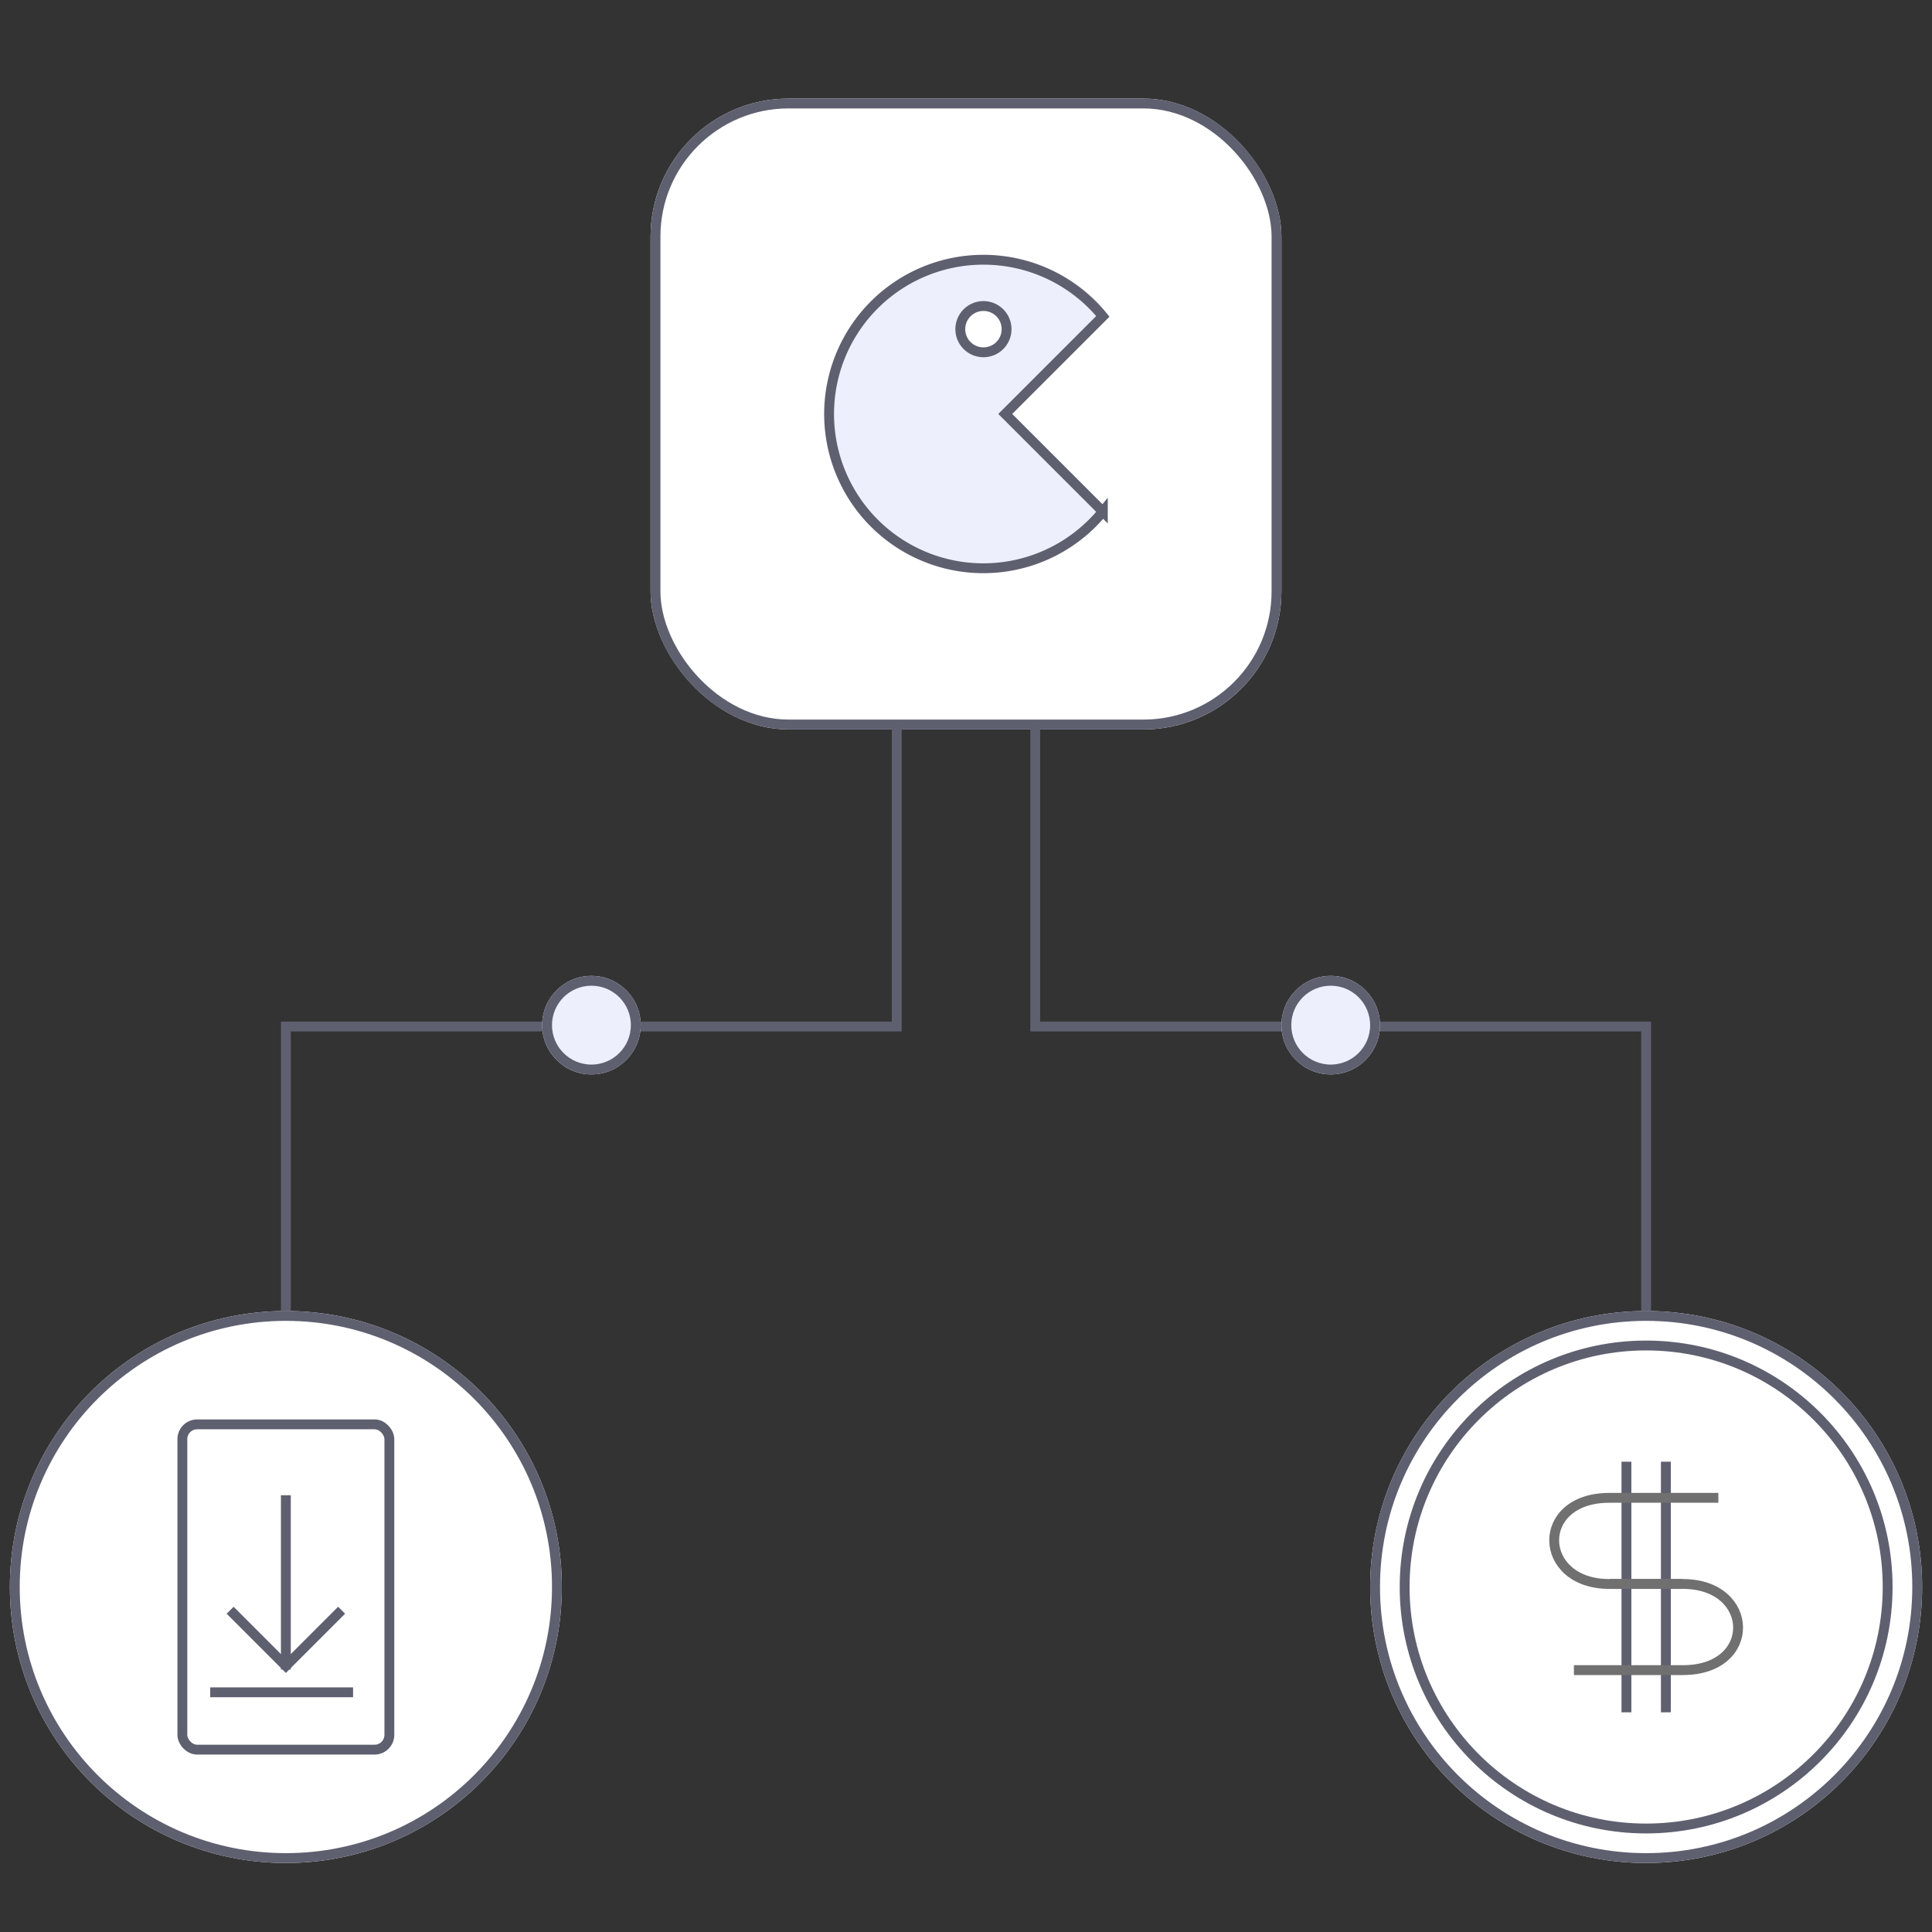 <svg xmlns="http://www.w3.org/2000/svg" width="196" height="196" viewBox="0 0 196 196"><rect x="0" y="0" width="196" height="196" fill="#333333" stroke="none"/><defs><style>.a{fill:#fff;}.a,.c,.d{stroke:#5e6070;}.b,.c,.e{fill:none;}.d{fill:#eeeffc;}.e{stroke:#707070;}.f{stroke:none;}</style></defs><g transform="translate(-280 -1372)"><g class="a" transform="translate(281 1505)"><circle class="f" cx="28" cy="28" r="28"/><circle class="b" cx="28" cy="28" r="27.5"/></g><g class="a" transform="translate(419 1505)"><circle class="f" cx="28" cy="28" r="28"/><circle class="b" cx="28" cy="28" r="27.5"/></g><g class="a" transform="translate(422 1508)"><circle class="f" cx="25" cy="25" r="25"/><circle class="b" cx="25" cy="25" r="24.5"/></g><g class="a" transform="translate(346 1382)"><rect class="f" width="64" height="64" rx="14"/><rect class="b" x="0.5" y="0.5" width="63" height="63" rx="13.5"/></g><rect class="b" width="196" height="196" rx="14" transform="translate(280 1372)"/><path class="c" d="M-10814-5904.536v30.822h61.975v28.861" transform="translate(11199.025 7349.853)"/><path class="c" d="M-10752.025-5904.536v30.822H-10814v28.861" transform="translate(11123 7349.853)"/><g class="a" transform="translate(298 1516)"><rect class="f" width="22" height="34" rx="2"/><rect class="b" x="0.5" y="0.5" width="21" height="33" rx="1.5"/></g><path class="c" d="M-10814-5873.714h14.494" transform="translate(-10498.18 -4330.031) rotate(180)"/><path class="c" d="M-10745-5891.418v-17.675" transform="translate(11054 7432.784)"/><path class="c" d="M-10745-5883.668v-25.424" transform="translate(11190 7429.381)"/><path class="c" d="M-10745-5883.668v-25.424" transform="translate(11194 7429.381)"/><path class="c" d="M298.383,1515.424l5.655,5.655,5.655-5.655" transform="translate(4.963 19.933)"/><path class="d" d="M17.649,2A15.618,15.618,0,0,1,29.766,7.745l-9.9,9.9,9.9,9.9A15.649,15.649,0,1,1,17.649,2Zm0,4.695A2.347,2.347,0,1,0,20,9.042,2.347,2.347,0,0,0,17.649,6.695Z" transform="translate(362.117 1396.351)"/><path class="e" d="M455.527,1511.954H444.464c-7.6,0-7.316,8.739,0,8.739H451.9" transform="translate(-1.2 12)"/><path class="e" d="M440.872,1520.693h11.063c7.6,0,7.316-8.739,0-8.739h-7.441" transform="translate(-1.2 20.739)"/><g class="d" transform="translate(335 1471)"><circle class="f" cx="5" cy="5" r="5"/><circle class="b" cx="5" cy="5" r="4.5"/></g><g class="d" transform="translate(410 1471)"><circle class="f" cx="5" cy="5" r="5"/><circle class="b" cx="5" cy="5" r="4.5"/></g></g></svg>
